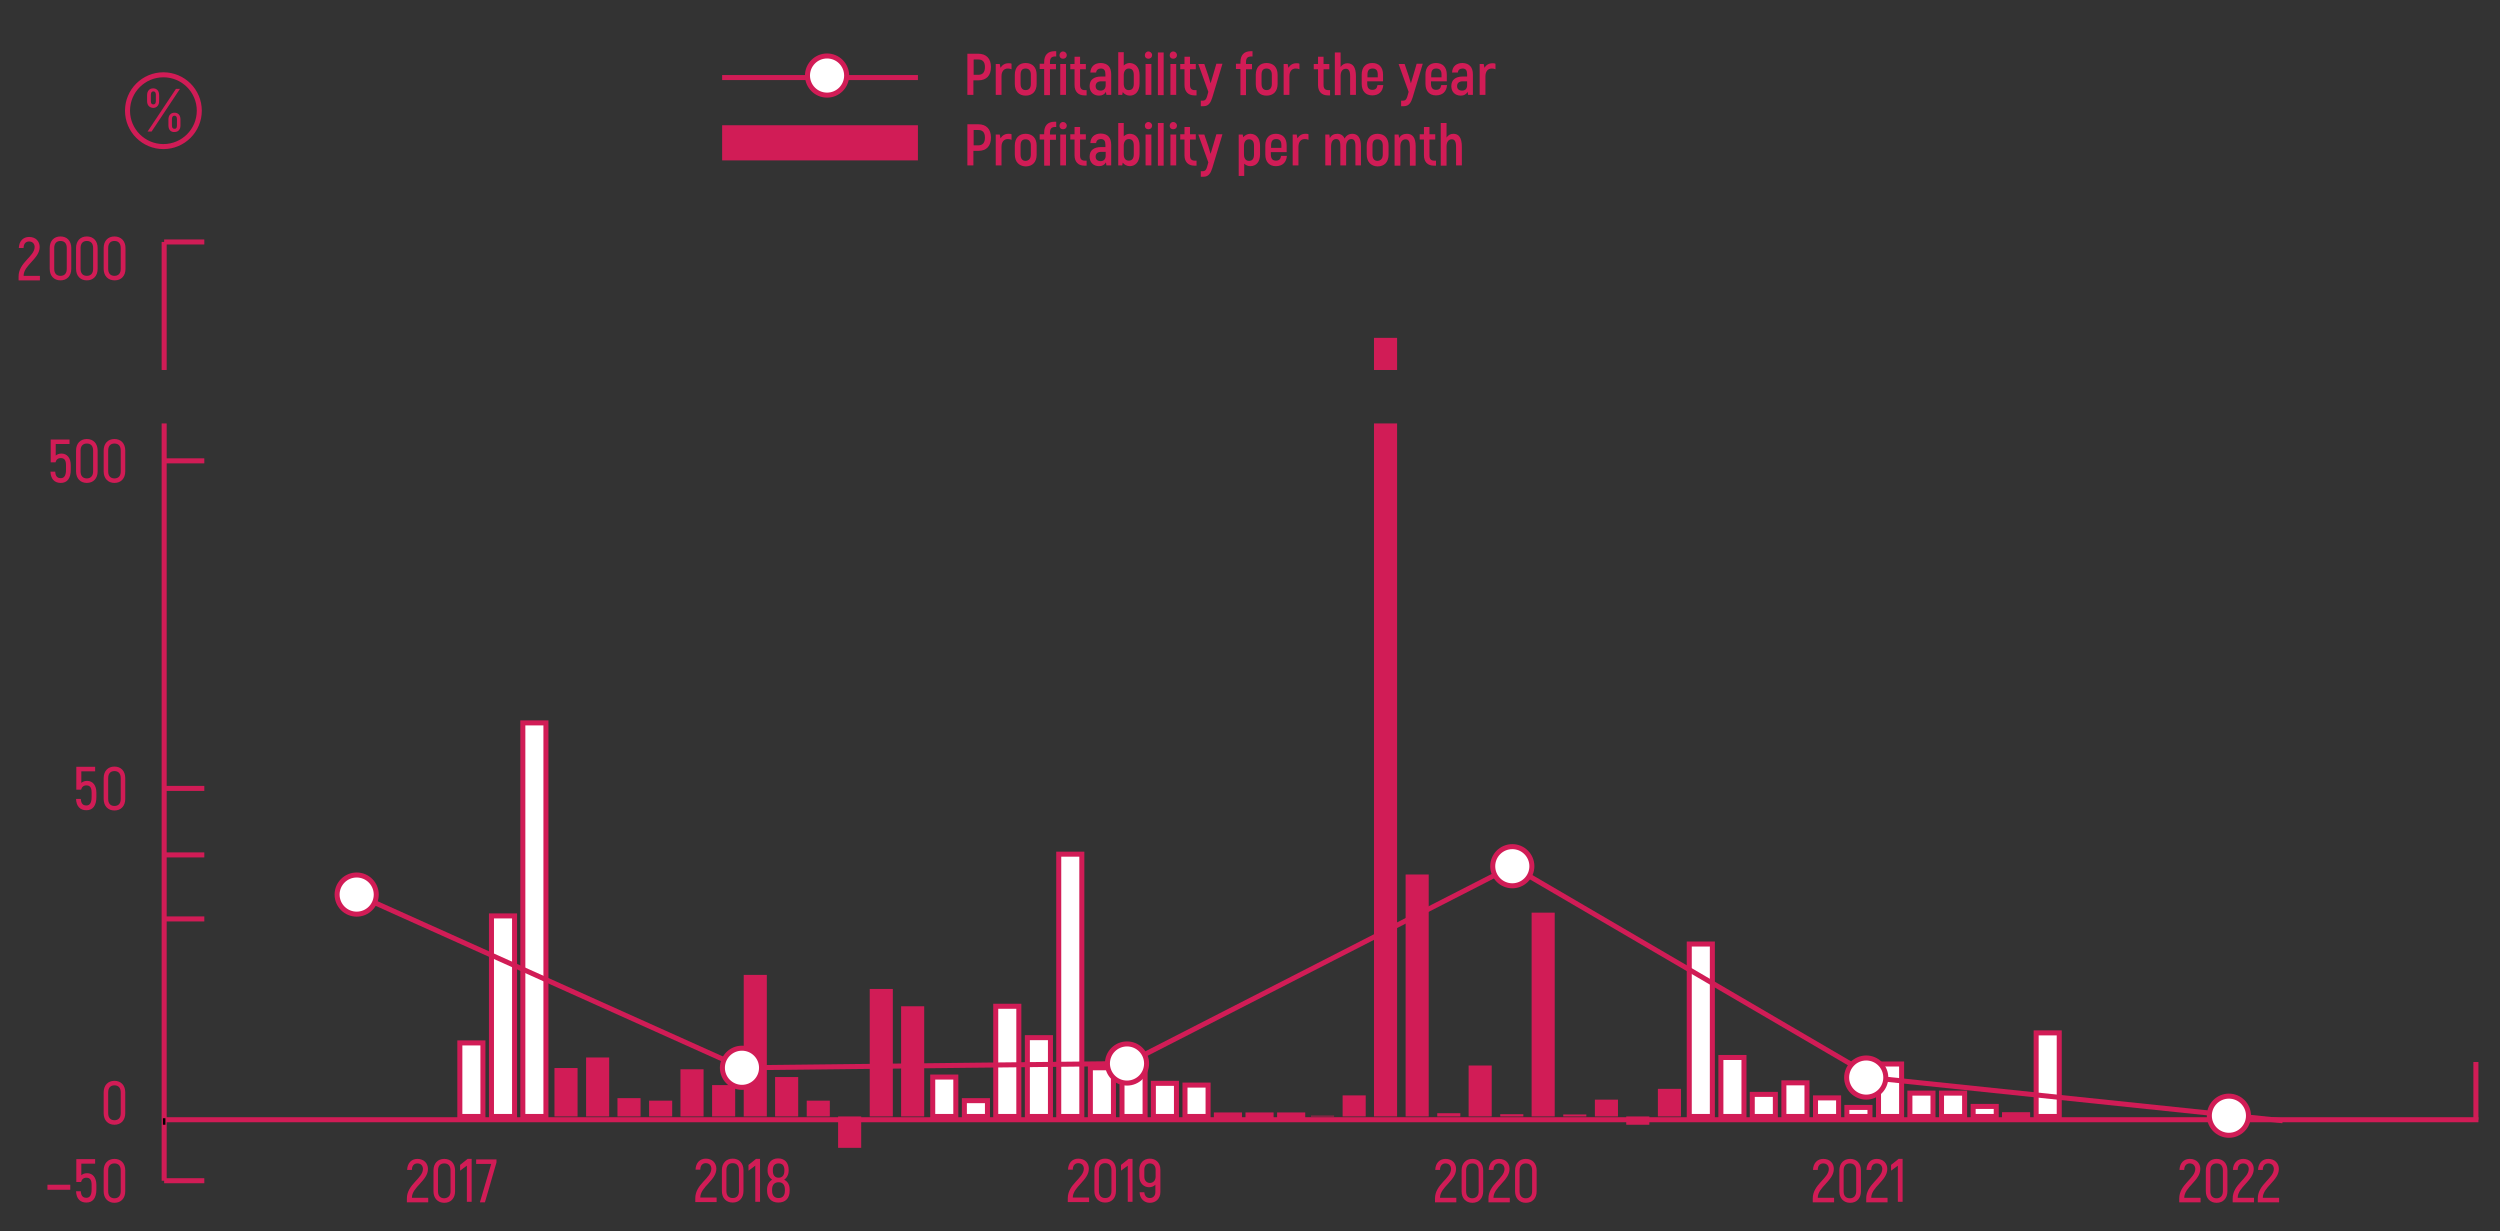 <?xml version="1.0" encoding="UTF-8"?> <!-- Generator: Adobe Illustrator 27.5.0, SVG Export Plug-In . SVG Version: 6.00 Build 0) --> <svg xmlns="http://www.w3.org/2000/svg" xmlns:xlink="http://www.w3.org/1999/xlink" id="Layer_1" x="0px" y="0px" viewBox="0 0 996 490.5" style="enable-background:new 0 0 996 490.5;" xml:space="preserve"><rect x="0" y="0" width="996" height="490.5" fill="#333333" stroke="none"/> <style type="text/css"> .st0{fill:#D11C56;} .st1{fill:none;stroke:#D11C56;stroke-width:2;stroke-miterlimit:10;} .st2{fill:#FFFFFF;stroke:#D11C56;stroke-width:2;stroke-miterlimit:10;} .st3{fill:none;stroke:#000000;stroke-miterlimit:10;} </style> <g id="Layer_3"> <path class="st0" d="M28.2,185.4v1.7c0,3.6-1.5,5.3-4,5.3s-4-1.6-4.1-4.5H22c0.1,1.8,0.8,2.6,2.2,2.6c1.3,0,2.1-0.9,2.1-3.4v-1.7 c0-2-0.6-2.9-2.1-2.9c-1.1,0-1.8,0.6-2.1,1.7h-1.9v-9.1h7.5v1.8h-5.5v4.6c0.6-0.5,1.3-0.8,2.3-0.8 C26.7,180.7,28.2,182.4,28.2,185.4z"></path> <path class="st0" d="M38.4,315.8v1.7c0,3.6-1.5,5.3-4,5.3s-4-1.6-4.1-4.5h1.9c0.1,1.8,0.8,2.6,2.2,2.6c1.3,0,2.1-0.9,2.1-3.4v-1.7 c0-2-0.6-2.9-2.1-2.9c-1.1,0-1.8,0.6-2.1,1.7h-1.9v-9.1h7.5v1.8h-5.5v4.6c0.6-0.5,1.3-0.8,2.3-0.8 C36.9,311.1,38.4,312.8,38.4,315.8z"></path> <path class="st0" d="M30.3,187.8v-8.3c0-2.8,1.7-4.6,4.3-4.6s4.3,1.8,4.3,4.6v8.3c0,2.8-1.7,4.6-4.3,4.6 C32,192.4,30.3,190.6,30.3,187.8z M37.1,187.8v-8.3c0-1.8-0.9-2.8-2.5-2.8s-2.5,1-2.5,2.8v8.3c0,1.8,0.9,2.8,2.5,2.8 C36.2,190.6,37.1,189.5,37.1,187.8z"></path> <path class="st0" d="M41.3,187.8v-8.3c0-2.8,1.7-4.6,4.3-4.6s4.3,1.8,4.3,4.6v8.3c0,2.8-1.7,4.6-4.3,4.6S41.3,190.6,41.3,187.8z M48.1,187.8v-8.3c0-1.8-0.9-2.8-2.5-2.8s-2.5,1-2.5,2.8v8.3c0,1.8,0.9,2.8,2.5,2.8C47.2,190.6,48.1,189.6,48.1,187.8z"></path> <path class="st0" d="M30.3,107.1v-8.3c0-2.8,1.7-4.6,4.3-4.6s4.3,1.8,4.3,4.6v8.3c0,2.8-1.7,4.6-4.3,4.6S30.3,109.9,30.3,107.1z M37.1,107.1v-8.3c0-1.8-0.9-2.8-2.5-2.8s-2.5,1-2.5,2.8v8.3c0,1.8,0.9,2.8,2.5,2.8C36.2,109.9,37.1,108.9,37.1,107.1z"></path> <path class="st0" d="M19.8,107.1v-8.3c0-2.8,1.7-4.6,4.3-4.6s4.3,1.8,4.3,4.6v8.3c0,2.8-1.7,4.6-4.3,4.6S19.8,109.9,19.8,107.1z M26.6,107.1v-8.3c0-1.8-0.9-2.8-2.5-2.8s-2.5,1-2.5,2.8v8.3c0,1.8,0.9,2.8,2.5,2.8S26.6,108.9,26.6,107.1z"></path> <path class="st0" d="M41.3,107.1v-8.3c0-2.8,1.7-4.6,4.3-4.6S50,96,50,98.8v8.3c0,2.8-1.7,4.6-4.3,4.6 C43,111.7,41.3,109.9,41.3,107.1z M48.1,107.1v-8.3c0-1.8-0.9-2.8-2.5-2.8s-2.5,1-2.5,2.8v8.3c0,1.8,0.9,2.8,2.5,2.8 C47.2,109.9,48.1,108.9,48.1,107.1z"></path> <path class="st0" d="M7.4,110.2c0-5.7,6.4-8,6.4-11.8c0-1.2-0.8-2.2-2.2-2.2c-1.3,0-2.2,0.9-2.2,2.6H7.5c0.1-2.7,1.7-4.4,4.1-4.4 c2.7,0,4.2,1.8,4.2,4c0,4.7-6.4,7.2-6.4,11.5h6.5v1.8H7.4C7.4,111.6,7.4,110.2,7.4,110.2z"></path> <path class="st0" d="M41.3,318.3V310c0-2.8,1.7-4.6,4.3-4.6s4.3,1.8,4.3,4.6v8.3c0,2.8-1.7,4.6-4.3,4.6S41.3,321.1,41.3,318.3z M48.1,318.3V310c0-1.8-0.9-2.8-2.5-2.8s-2.5,1-2.5,2.8v8.3c0,1.8,0.9,2.8,2.5,2.8S48.1,320.1,48.1,318.3z"></path> <path class="st0" d="M38.4,472.1v1.7c0,3.6-1.5,5.3-4,5.3s-4-1.6-4.1-4.5h1.9c0.1,1.8,0.8,2.6,2.2,2.6c1.3,0,2.1-0.9,2.1-3.4v-1.7 c0-2-0.6-2.9-2.1-2.9c-1.1,0-1.8,0.6-2.1,1.7h-1.9v-9.1h7.5v1.8h-5.5v4.6c0.6-0.5,1.3-0.8,2.3-0.8 C36.9,467.4,38.4,469.1,38.4,472.1z"></path> <path class="st0" d="M41.3,474.6v-8.3c0-2.8,1.7-4.6,4.3-4.6s4.3,1.8,4.3,4.6v8.3c0,2.8-1.7,4.6-4.3,4.6S41.3,477.4,41.3,474.6z M48.1,474.6v-8.3c0-1.8-0.9-2.8-2.5-2.8s-2.5,1-2.5,2.8v8.3c0,1.8,0.9,2.8,2.5,2.8S48.1,476.3,48.1,474.6z"></path> <g> <path class="st0" d="M41.3,443.5v-8.3c0-2.8,1.7-4.6,4.3-4.6s4.3,1.8,4.3,4.6v8.3c0,2.8-1.7,4.6-4.3,4.6S41.3,446.3,41.3,443.5z M48.1,443.5v-8.3c0-1.8-0.9-2.8-2.5-2.8s-2.5,1-2.5,2.8v8.3c0,1.8,0.9,2.8,2.5,2.8S48.1,445.3,48.1,443.5z"></path> </g> <g> <path class="st0" d="M162.1,477.5c0-5.7,6.4-8,6.4-11.8c0-1.2-0.8-2.2-2.2-2.2c-1.3,0-2.2,0.9-2.2,2.6h-1.9 c0.1-2.7,1.7-4.4,4.1-4.4c2.6,0,4.2,1.8,4.2,4c0,4.7-6.4,7.2-6.4,11.5h6.5v1.8h-8.5L162.1,477.5L162.1,477.5z"></path> <path class="st0" d="M172.7,474.6v-8.3c0-2.8,1.7-4.6,4.3-4.6s4.3,1.8,4.3,4.6v8.3c0,2.8-1.7,4.6-4.3,4.6S172.7,477.4,172.7,474.6 z M179.5,474.6v-8.3c0-1.8-0.9-2.8-2.5-2.8s-2.5,1-2.5,2.8v8.3c0,1.8,0.9,2.8,2.5,2.8C178.6,477.3,179.5,476.3,179.5,474.6z"></path> <path class="st0" d="M187.9,461.9v16.9H186v-14.4l-2.7,2v-2.3l3-2.4h1.6V461.9z"></path> <path class="st0" d="M197.8,461.9v1.2l-4.6,15.9h-2l4.5-15.3h-6v-1.8L197.8,461.9L197.8,461.9z"></path> </g> <g> <path class="st0" d="M277,477.4c0-5.7,6.4-8,6.4-11.8c0-1.2-0.8-2.2-2.2-2.2c-1.3,0-2.2,0.9-2.2,2.6h-1.9c0.1-2.7,1.7-4.4,4.1-4.4 c2.6,0,4.2,1.8,4.2,4c0,4.7-6.4,7.2-6.4,11.5h6.5v1.8H277V477.4L277,477.4z"></path> <path class="st0" d="M287.6,474.5v-8.3c0-2.8,1.7-4.6,4.3-4.6s4.3,1.8,4.3,4.6v8.3c0,2.8-1.7,4.6-4.3,4.6S287.6,477.3,287.6,474.5 z M294.4,474.5v-8.3c0-1.8-0.9-2.8-2.5-2.8s-2.5,1-2.5,2.8v8.3c0,1.8,0.9,2.8,2.5,2.8S294.4,476.3,294.4,474.5z"></path> <path class="st0" d="M302.8,461.9v16.9h-1.9v-14.4l-2.7,2v-2.3l3-2.4h1.6V461.9z"></path> <path class="st0" d="M314.6,473.9v0.5c0,3-1.7,4.7-4.5,4.7s-4.5-1.8-4.5-4.7v-0.5c0-1.8,0.8-3.2,2-3.9c-1.1-0.8-1.8-2.1-1.8-3.6 V466c0-2.7,1.6-4.5,4.2-4.5s4.2,1.7,4.2,4.5v0.4c0,1.5-0.7,2.9-1.8,3.6C313.9,470.7,314.6,472.2,314.6,473.9z M312.7,473.9 c0-1.9-0.9-2.9-2.5-2.9s-2.6,1-2.6,2.9v0.5c0,1.8,0.9,2.9,2.6,2.9c1.6,0,2.5-1,2.5-2.9V473.9z M307.9,466.4c0,1.8,0.8,2.8,2.3,2.8 s2.3-1,2.3-2.8v-0.3c0-1.7-0.8-2.6-2.3-2.6s-2.3,0.9-2.3,2.6V466.4z"></path> </g> <g> <path class="st0" d="M425.4,477.4c0-5.7,6.4-8,6.4-11.8c0-1.2-0.8-2.2-2.2-2.2c-1.3,0-2.2,0.9-2.2,2.6h-1.9 c0.1-2.7,1.7-4.4,4.1-4.4c2.7,0,4.2,1.8,4.2,4c0,4.7-6.4,7.2-6.4,11.5h6.5v1.8h-8.5V477.4L425.4,477.4z"></path> <path class="st0" d="M436,474.5v-8.3c0-2.8,1.7-4.6,4.3-4.6c2.6,0,4.3,1.8,4.3,4.6v8.3c0,2.8-1.7,4.6-4.3,4.6S436,477.3,436,474.5 z M442.8,474.5v-8.3c0-1.8-0.9-2.8-2.5-2.8s-2.5,1-2.5,2.8v8.3c0,1.8,0.9,2.8,2.5,2.8S442.8,476.3,442.8,474.5z"></path> <path class="st0" d="M451.2,461.9v16.9h-1.9v-14.4l-2.7,2v-2.3l3-2.4h1.6V461.9z"></path> <path class="st0" d="M462.3,466v8.9c0,2.6-1.8,4.3-4.2,4.3c-2.3,0-4-1.7-4.1-4.2h1.9c0.1,1.5,1,2.3,2.2,2.3c1.3,0,2.2-0.9,2.2-2.4 V472c-0.6,0.6-1.5,1-2.5,1c-2.1,0-3.9-1.7-3.9-4.2V466c0-2.7,1.8-4.4,4.2-4.4C460.5,461.6,462.3,463.3,462.3,466z M460.4,468.7 V466c0-1.6-1-2.5-2.3-2.5s-2.2,0.9-2.2,2.5v2.8c0,1.6,1,2.5,2.3,2.5C459.5,471.2,460.4,470.3,460.4,468.7z"></path> </g> <g> <path class="st0" d="M571.7,477.5c0-5.7,6.4-8,6.4-11.8c0-1.2-0.8-2.2-2.2-2.2c-1.3,0-2.2,0.9-2.2,2.6h-1.9 c0.1-2.7,1.7-4.4,4.1-4.4c2.7,0,4.2,1.8,4.2,4c0,4.7-6.4,7.2-6.4,11.5h6.5v1.8h-8.5L571.7,477.5L571.7,477.5z"></path> <path class="st0" d="M582.3,474.6v-8.3c0-2.8,1.7-4.6,4.3-4.6s4.3,1.8,4.3,4.6v8.3c0,2.8-1.7,4.6-4.3,4.6S582.3,477.4,582.3,474.6 z M589.1,474.6v-8.3c0-1.8-0.9-2.8-2.5-2.8s-2.5,1-2.5,2.8v8.3c0,1.8,0.9,2.8,2.5,2.8C588.2,477.3,589.1,476.3,589.1,474.6z"></path> <path class="st0" d="M593,477.5c0-5.7,6.4-8,6.4-11.8c0-1.2-0.8-2.2-2.2-2.2c-1.3,0-2.2,0.9-2.2,2.6h-1.9c0.1-2.7,1.7-4.4,4.1-4.4 c2.7,0,4.2,1.8,4.2,4c0,4.7-6.4,7.2-6.4,11.5h6.5v1.8H593V477.5L593,477.5z"></path> <path class="st0" d="M603.6,474.6v-8.3c0-2.8,1.7-4.6,4.3-4.6s4.3,1.8,4.3,4.6v8.3c0,2.8-1.7,4.6-4.3,4.6S603.6,477.4,603.6,474.6 z M610.4,474.6v-8.3c0-1.8-0.9-2.8-2.5-2.8s-2.5,1-2.5,2.8v8.3c0,1.8,0.9,2.8,2.5,2.8S610.4,476.3,610.4,474.6z"></path> </g> <g> <path class="st0" d="M722.2,477.5c0-5.7,6.4-8,6.4-11.8c0-1.2-0.8-2.2-2.2-2.2c-1.3,0-2.2,0.9-2.2,2.6h-1.9 c0.1-2.7,1.7-4.4,4.1-4.4c2.7,0,4.2,1.8,4.2,4c0,4.7-6.4,7.2-6.4,11.5h6.5v1.8h-8.5L722.2,477.5L722.2,477.5z"></path> <path class="st0" d="M732.8,474.6v-8.3c0-2.8,1.7-4.6,4.3-4.6s4.3,1.8,4.3,4.6v8.3c0,2.8-1.7,4.6-4.3,4.6S732.8,477.4,732.8,474.6 z M739.5,474.6v-8.3c0-1.8-0.9-2.8-2.5-2.8s-2.5,1-2.5,2.8v8.3c0,1.8,0.9,2.8,2.5,2.8S739.5,476.3,739.5,474.6z"></path> <path class="st0" d="M743.5,477.5c0-5.7,6.4-8,6.4-11.8c0-1.2-0.8-2.2-2.2-2.2c-1.3,0-2.2,0.9-2.2,2.6h-1.9 c0.1-2.7,1.7-4.4,4.1-4.4c2.6,0,4.2,1.8,4.2,4c0,4.7-6.4,7.2-6.4,11.5h6.5v1.8h-8.5L743.5,477.5L743.5,477.5z"></path> <path class="st0" d="M758,461.9v16.9h-1.9v-14.4l-2.7,2v-2.3l3-2.4h1.6V461.9z"></path> </g> <g> <path class="st0" d="M868.2,477.5c0-5.7,6.4-8,6.4-11.8c0-1.2-0.8-2.2-2.2-2.2c-1.3,0-2.2,0.9-2.2,2.6h-1.9 c0.1-2.7,1.7-4.4,4.1-4.4c2.7,0,4.2,1.8,4.2,4c0,4.7-6.4,7.2-6.4,11.5h6.5v1.8h-8.5L868.2,477.5L868.2,477.5z"></path> <path class="st0" d="M878.8,474.6v-8.3c0-2.8,1.7-4.6,4.3-4.6s4.3,1.8,4.3,4.6v8.3c0,2.8-1.7,4.6-4.3,4.6S878.8,477.4,878.8,474.6 z M885.6,474.6v-8.3c0-1.8-0.9-2.8-2.5-2.8s-2.5,1-2.5,2.8v8.3c0,1.8,0.9,2.8,2.5,2.8S885.6,476.3,885.6,474.6z"></path> <path class="st0" d="M889.5,477.5c0-5.7,6.4-8,6.4-11.8c0-1.2-0.8-2.2-2.2-2.2c-1.3,0-2.2,0.9-2.2,2.6h-1.9 c0.1-2.7,1.7-4.4,4.1-4.4c2.6,0,4.2,1.8,4.2,4c0,4.7-6.4,7.2-6.4,11.5h6.5v1.8h-8.5L889.5,477.5L889.5,477.5z"></path> <path class="st0" d="M899.5,477.5c0-5.7,6.4-8,6.4-11.8c0-1.2-0.8-2.2-2.2-2.2c-1.3,0-2.2,0.9-2.2,2.6h-1.9 c0.1-2.7,1.7-4.4,4.1-4.4c2.6,0,4.2,1.8,4.2,4c0,4.7-6.4,7.2-6.4,11.5h6.5v1.8h-8.5L899.5,477.5L899.5,477.5z"></path> </g> <polyline class="st1" points="65.4,168.7 65.4,470.4 65.4,470.4 "></polyline> <line class="st1" x1="81.4" y1="96.4" x2="65.4" y2="96.4"></line> <line class="st1" x1="81.4" y1="183.6" x2="65.4" y2="183.6"></line> <line class="st1" x1="81.4" y1="314.1" x2="65.4" y2="314.1"></line> <line class="st1" x1="81.4" y1="366.1" x2="65.4" y2="366.1"></line> <line class="st1" x1="81.4" y1="470.4" x2="65.4" y2="470.4"></line> <line class="st1" x1="28" y1="473" x2="18.9" y2="473"></line> <line class="st1" x1="81.4" y1="340.6" x2="65.4" y2="340.6"></line> <line class="st1" x1="987.4" y1="446.1" x2="65.4" y2="446.1"></line> <line class="st1" x1="986.4" y1="423.1" x2="986.4" y2="446.1"></line> <line class="st1" x1="287.7" y1="30.9" x2="365.7" y2="30.9"></line> <rect x="287.7" y="49.9" class="st0" width="78" height="14"></rect> <circle class="st2" cx="329.5" cy="30.1" r="7.8"></circle> <g> <g> <g> <path class="st0" d="M58.6,40.3v-2.4c0-1.7,1-2.7,2.4-2.7s2.4,0.9,2.4,2.7v2.4c0,1.7-1,2.7-2.4,2.7C59.6,42.9,58.6,42,58.6,40.3 z M70.1,35.4h1.6l-11.3,17h-1.6L70.1,35.4z M62.1,40.3v-2.5c0-1-0.4-1.4-1-1.4s-1,0.4-1,1.4v2.5c0,1,0.4,1.3,1,1.3 C61.6,41.6,62.1,41.3,62.1,40.3z M67.1,50v-2.4c0-1.7,1-2.7,2.4-2.7s2.4,0.9,2.4,2.7V50c0,1.7-1,2.6-2.4,2.6 C68.1,52.7,67.1,51.7,67.1,50z M70.5,50v-2.5c0-1-0.4-1.4-1-1.4s-1,0.4-1,1.4V50c0,1,0.4,1.3,1,1.3C70.1,51.4,70.5,51,70.5,50z"></path> </g> </g> <circle class="st1" cx="65.1" cy="44.1" r="14.3"></circle> </g> <line class="st1" x1="65.4" y1="147.4" x2="65.4" y2="96.4"></line> </g> <g id="Layer_2_00000121983541210114059340000014449751572219031485_"> <rect x="208.3" y="288" class="st2" width="9.2" height="156.8"></rect> <rect x="359" y="400.9" class="st0" width="9.2" height="43.9"></rect> <rect x="509.8" y="444.2" class="st2" width="9.2" height="0.6"></rect> <rect x="660.5" y="433.8" class="st0" width="9.2" height="11"></rect> <rect x="811.2" y="411.5" class="st2" width="9.2" height="33.3"></rect> <rect x="195.8" y="364.9" class="st2" width="9.2" height="79.9"></rect> <rect x="346.5" y="394" class="st0" width="9.2" height="50.8"></rect> <rect x="497.2" y="444.2" class="st2" width="9.2" height="0.6"></rect> <rect x="647.9" y="444.8" class="st0" width="9.2" height="3.3"></rect> <rect x="798.6" y="444.1" class="st2" width="9.2" height="0.7"></rect> <rect x="183.2" y="415.5" class="st2" width="9.2" height="29.3"></rect> <rect x="333.9" y="444.8" class="st0" width="9.2" height="12.5"></rect> <rect x="484.6" y="444.2" class="st2" width="9.2" height="0.6"></rect> <rect x="635.4" y="438.1" class="st0" width="9.2" height="6.7"></rect> <rect x="786.1" y="440.8" class="st2" width="9.2" height="4"></rect> <rect x="321.4" y="438.5" class="st0" width="9.2" height="6.3"></rect> <rect x="472.1" y="432.3" class="st2" width="9.2" height="12.5"></rect> <rect x="622.8" y="444" class="st0" width="9.2" height="0.8"></rect> <rect x="773.5" y="435.5" class="st2" width="9.2" height="9.3"></rect> <rect x="308.8" y="429.1" class="st0" width="9.2" height="15.7"></rect> <rect x="459.5" y="431.6" class="st2" width="9.2" height="13.2"></rect> <rect x="610.2" y="363.6" class="st0" width="9.2" height="81.2"></rect> <rect x="760.9" y="435.5" class="st2" width="9.2" height="9.3"></rect> <polygon class="st0" points="911.7,444.8 920.9,444.8 920.9,444.8 "></polygon> <rect x="296.3" y="388.4" class="st0" width="9.2" height="56.4"></rect> <rect x="447" y="424.7" class="st2" width="9.2" height="20.1"></rect> <rect x="597.7" y="443.9" class="st0" width="9.2" height="0.9"></rect> <rect x="748.4" y="423.9" class="st2" width="9.2" height="20.9"></rect> <polygon class="st0" points="899.1,444.8 908.3,444.8 908.3,444.8 "></polygon> <rect x="283.7" y="432.3" class="st0" width="9.2" height="12.5"></rect> <rect x="434.4" y="425.4" class="st2" width="9.2" height="19.4"></rect> <rect x="585.1" y="424.5" class="st0" width="9.2" height="20.3"></rect> <rect x="735.8" y="441.2" class="st2" width="9.2" height="3.6"></rect> <polygon class="st0" points="886.5,444.8 895.7,444.8 895.7,444.8 "></polygon> <rect x="271.1" y="426" class="st0" width="9.2" height="18.8"></rect> <rect x="421.8" y="340.3" class="st2" width="9.2" height="104.5"></rect> <rect x="572.6" y="443.5" class="st0" width="9.2" height="1.3"></rect> <rect x="723.3" y="437.4" class="st2" width="9.2" height="7.4"></rect> <polygon class="st0" points="874,444.8 883.2,444.8 883.2,444.8 "></polygon> <rect x="258.6" y="438.5" class="st0" width="9.2" height="6.3"></rect> <rect x="409.3" y="413.4" class="st2" width="9.2" height="31.4"></rect> <rect x="560" y="348.4" class="st0" width="9.2" height="96.4"></rect> <rect x="710.7" y="431.4" class="st2" width="9.2" height="13.4"></rect> <polygon class="st0" points="861.4,444.8 870.6,444.8 870.6,444.8 "></polygon> <rect x="246" y="437.5" class="st0" width="9.2" height="7.3"></rect> <rect x="396.7" y="400.9" class="st2" width="9.2" height="43.9"></rect> <rect x="547.4" y="168.7" class="st0" width="9.2" height="276.1"></rect> <rect x="547.4" y="134.6" class="st0" width="9.2" height="12.8"></rect> <rect x="698.1" y="436" class="st2" width="9.2" height="8.8"></rect> <polygon class="st0" points="848.9,444.8 858.1,444.8 858.1,444.8 "></polygon> <rect x="233.5" y="421.3" class="st0" width="9.2" height="23.5"></rect> <rect x="384.2" y="438.5" class="st2" width="9.2" height="6.3"></rect> <rect x="534.9" y="436.4" class="st0" width="9.2" height="8.4"></rect> <rect x="685.6" y="421.3" class="st2" width="9.2" height="23.5"></rect> <polygon class="st0" points="836.3,444.8 845.5,444.8 845.5,444.8 "></polygon> <rect x="220.9" y="425.5" class="st0" width="9.2" height="19.3"></rect> <rect x="371.6" y="429.1" class="st2" width="9.2" height="15.7"></rect> <rect x="522.3" y="444.5" class="st0" width="9.2" height="0.3"></rect> <rect x="673" y="376.1" class="st2" width="9.2" height="68.7"></rect> <polygon class="st0" points="823.7,444.8 832.9,444.8 832.9,444.8 "></polygon> <g> <g> <g> <line class="st3" x1="65.4" y1="448.1" x2="65.4" y2="445.5"></line> </g> </g> </g> </g> <g id="Layer_4"> <g> <g> <g> <line class="st1" x1="295.6" y1="425.4" x2="142.1" y2="356.4"></line> <line class="st1" x1="449" y1="423.7" x2="295.6" y2="425.4"></line> <line class="st1" x1="602.5" y1="345.1" x2="449" y2="423.7"></line> <line class="st1" x1="745" y1="428.4" x2="602.5" y2="345.1"></line> <line class="st1" x1="909.4" y1="446.5" x2="745" y2="429.3"></line> </g> </g> </g> <circle class="st2" cx="142.1" cy="356.4" r="7.8"></circle> <circle class="st2" cx="295.6" cy="425.4" r="7.8"></circle> <circle class="st2" cx="449" cy="423.7" r="7.8"></circle> <circle class="st2" cx="602.5" cy="345.1" r="7.8"></circle> <circle class="st2" cx="743.5" cy="429.3" r="7.8"></circle> <circle class="st2" cx="888" cy="444.5" r="7.8"></circle> </g> <g> <path class="st0" d="M394.8,26.7c0,3.4-1.8,5.3-5,5.3h-2v5.8h-2.4V21.4h4.3C393,21.4,394.8,23.4,394.8,26.7z M392.4,26.7 c0-2-0.9-3-2.6-3h-1.9v6.1h1.9C391.5,29.8,392.4,28.8,392.4,26.7z"></path> <path class="st0" d="M403,25.4v2.2c-0.4-0.2-0.9-0.3-1.5-0.3c-1.5,0-2.5,1.1-2.5,3.1v7.4h-2.3V25.5h1.6l0.3,1.5 c0.7-1.1,1.7-1.8,3.2-1.8C402.3,25.2,402.7,25.2,403,25.4z"></path> <path class="st0" d="M404.3,33.4v-3.6c0-3,1.7-4.7,4.3-4.7c2.7,0,4.4,1.7,4.4,4.7v3.6c0,3-1.7,4.7-4.4,4.7 C406,38.1,404.3,36.4,404.3,33.4z M410.7,33.4v-3.6c0-1.7-0.8-2.5-2.1-2.5c-1.3,0-2,0.7-2,2.5v3.6c0,1.7,0.8,2.5,2,2.5 C409.9,35.9,410.7,35.1,410.7,33.4z"></path> <path class="st0" d="M418.3,24.8v0.7h2.4v2.1h-2.4v10.3H416V27.5h-1.8v-2.1h1.8v-0.7c0-2.6,1.3-4.3,4.1-4.3h0.7v2.1h-0.7 C418.9,22.6,418.3,23.2,418.3,24.8z"></path> <path class="st0" d="M422.1,22c0-0.8,0.6-1.5,1.4-1.5s1.5,0.6,1.5,1.5c0,0.8-0.6,1.4-1.5,1.4S422.1,22.8,422.1,22z M422.4,25.5h2.3 v12.3h-2.3V25.5z"></path> <path class="st0" d="M432.9,35.8V38H432c-2.5,0-3.9-1.6-3.9-4.1v-6.3h-1.7v-2.1h1.7v-2.9h2.2v2.9h2.3v2.1h-2.3v6.3 c0,1.3,0.6,2,1.8,2H432.9z"></path> <path class="st0" d="M442.7,29.6v8.2h-1.9l-0.2-1.2c-0.5,0.9-1.4,1.5-2.7,1.5c-2.3,0-3.8-1.5-3.8-3.8c0-2.5,1.7-3.8,4.5-3.8h1.8 v-0.9c0-1.5-0.5-2.3-1.8-2.3c-1,0-1.8,0.5-1.9,1.6h-2.3c0.1-2.4,1.7-3.8,4.2-3.8C441.4,25.2,442.7,26.8,442.7,29.6z M440.5,32.4 h-1.8c-1.4,0-2.2,0.7-2.2,1.9c0,1.1,0.7,1.8,2,1.8c1.2,0,2-0.8,2-2.1V32.4z"></path> <path class="st0" d="M454,29.9v3.4c0,3-1.6,4.8-3.9,4.8c-1.1,0-2.2-0.6-2.8-1.4l-0.2,1.1h-1.6v-17h2.2v5.3c0.6-0.6,1.5-1,2.4-1 C452.4,25.2,454,26.9,454,29.9z M451.7,29.9c0-1.8-0.7-2.6-2-2.6c-1.2,0-2,1-2,2.6v3.4c0,1.8,0.8,2.6,2,2.6c1.3,0,2-0.8,2-2.6V29.9 z"></path> <path class="st0" d="M456.1,22c0-0.8,0.6-1.5,1.4-1.5s1.5,0.6,1.5,1.5c0,0.8-0.6,1.4-1.5,1.4S456.1,22.8,456.1,22z M456.4,25.5h2.3 v12.3h-2.3V25.5z"></path> <path class="st0" d="M461.3,20.9h2.3v17h-2.3V20.9z"></path> <path class="st0" d="M466,22c0-0.8,0.6-1.5,1.4-1.5s1.5,0.6,1.5,1.5c0,0.8-0.6,1.4-1.5,1.4S466,22.8,466,22z M466.3,25.5h2.3v12.3 h-2.3V25.5z"></path> <path class="st0" d="M476.7,35.8V38h-0.9c-2.5,0-3.9-1.6-3.9-4.1v-6.3h-1.7v-2.1h1.7v-2.9h2.2v2.9h2.3v2.1h-2.3v6.3 c0,1.3,0.6,2,1.8,2H476.7z"></path> <path class="st0" d="M487,25.5l-4,13.3c-0.6,2-1.5,3.5-3.4,3.5h-1.2v-2.2h0.8c1,0,1.4-0.7,1.7-1.7l0.5-1.8l-4-11.1h2.4l1.6,4.7 l0.9,3l0.9-3l1.4-4.8H487z"></path> <path class="st0" d="M496.4,24.8v0.7h2.4v2.1h-2.4v10.3h-2.2V27.5h-1.8v-2.1h1.8v-0.7c0-2.6,1.3-4.3,4.1-4.3h0.7v2.1h-0.7 C497,22.6,496.4,23.2,496.4,24.8z"></path> <path class="st0" d="M500.3,33.4v-3.6c0-3,1.7-4.7,4.3-4.7c2.7,0,4.4,1.7,4.4,4.7v3.6c0,3-1.7,4.7-4.4,4.7 C501.9,38.1,500.3,36.4,500.3,33.4z M506.7,33.4v-3.6c0-1.7-0.8-2.5-2.1-2.5c-1.3,0-2,0.7-2,2.5v3.6c0,1.7,0.8,2.5,2,2.5 C505.9,35.9,506.7,35.1,506.7,33.4z"></path> <path class="st0" d="M517.7,25.4v2.2c-0.4-0.2-0.9-0.3-1.5-0.3c-1.5,0-2.5,1.1-2.5,3.1v7.4h-2.3V25.5h1.6l0.3,1.5 c0.7-1.1,1.7-1.8,3.2-1.8C517,25.2,517.4,25.2,517.7,25.4z"></path> <path class="st0" d="M529.9,35.8V38H529c-2.5,0-3.9-1.6-3.9-4.1v-6.3h-1.7v-2.1h1.7v-2.9h2.2v2.9h2.3v2.1h-2.3v6.3 c0,1.3,0.6,2,1.8,2H529.9z"></path> <path class="st0" d="M540.2,30.3v7.5h-2.3v-7.4c0-2.2-0.6-3-1.7-3c-1.3,0-2.1,1-2.1,2.9v7.6h-2.3V20.9h2.3v5.8 c0.6-0.9,1.5-1.5,2.7-1.5C539,25.2,540.2,26.8,540.2,30.3z"></path> <path class="st0" d="M551.1,33.9c-0.2,2.6-1.8,4.1-4.4,4.1c-2.6,0-4.2-1.7-4.2-4.6v-3.7c0-2.9,1.6-4.6,4.2-4.6 c2.7,0,4.3,1.7,4.3,4.6v2.7h-6.3v0.9c0,1.7,0.7,2.5,2,2.5c1.3,0,1.9-0.6,2.1-1.9H551.1z M544.8,29.7v1.1h4.1v-1.1 c0-1.7-0.7-2.4-2.1-2.4C545.5,27.3,544.8,28,544.8,29.7z"></path> <path class="st0" d="M566.8,25.5l-4,13.3c-0.6,2-1.5,3.5-3.4,3.5h-1.2v-2.2h0.8c1,0,1.4-0.7,1.7-1.7l0.5-1.8l-4-11.1h2.4l1.6,4.7 l0.9,3l0.9-3l1.4-4.8H566.8z"></path> <path class="st0" d="M576.5,33.9c-0.2,2.6-1.8,4.1-4.4,4.1c-2.6,0-4.2-1.7-4.2-4.6v-3.7c0-2.9,1.6-4.6,4.2-4.6 c2.7,0,4.3,1.7,4.3,4.6v2.7h-6.3v0.9c0,1.7,0.7,2.5,2,2.5c1.3,0,1.9-0.6,2.1-1.9H576.5z M570.2,29.7v1.1h4.1v-1.1 c0-1.7-0.7-2.4-2.1-2.4C570.9,27.3,570.2,28,570.2,29.7z"></path> <path class="st0" d="M586.8,29.6v8.2h-1.9l-0.2-1.2c-0.5,0.9-1.4,1.5-2.7,1.5c-2.3,0-3.8-1.5-3.8-3.8c0-2.5,1.7-3.8,4.5-3.8h1.8 v-0.9c0-1.5-0.5-2.3-1.8-2.3c-1,0-1.8,0.5-1.9,1.6h-2.3c0.1-2.4,1.7-3.8,4.2-3.8C585.4,25.2,586.8,26.8,586.8,29.6z M584.5,32.4 h-1.8c-1.4,0-2.2,0.7-2.2,1.9c0,1.1,0.7,1.8,2,1.8s2-0.8,2-2.1V32.4z"></path> <path class="st0" d="M595.8,25.4v2.2c-0.4-0.2-0.9-0.3-1.5-0.3c-1.5,0-2.5,1.1-2.5,3.1v7.4h-2.3V25.5h1.6l0.3,1.5 c0.7-1.1,1.7-1.8,3.2-1.8C595,25.2,595.4,25.2,595.8,25.4z"></path> <path class="st0" d="M394.8,54.8c0,3.4-1.8,5.3-5,5.3h-2v5.8h-2.4V49.5h4.3C393,49.5,394.8,51.5,394.8,54.8z M392.4,54.8 c0-2-0.9-3-2.6-3h-1.9v6.1h1.9C391.5,57.9,392.4,56.9,392.4,54.8z"></path> <path class="st0" d="M403,53.5v2.2c-0.4-0.2-0.9-0.3-1.5-0.3c-1.5,0-2.5,1.1-2.5,3.1v7.4h-2.3V53.6h1.6l0.3,1.5 c0.7-1.1,1.7-1.8,3.2-1.8C402.3,53.3,402.7,53.3,403,53.5z"></path> <path class="st0" d="M404.3,61.5V58c0-3,1.7-4.7,4.3-4.7c2.7,0,4.4,1.7,4.4,4.7v3.6c0,3-1.7,4.7-4.4,4.7 C406,66.2,404.3,64.5,404.3,61.5z M410.7,61.5V58c0-1.7-0.8-2.5-2.1-2.5c-1.3,0-2,0.7-2,2.5v3.6c0,1.7,0.8,2.5,2,2.5 C409.9,64,410.7,63.2,410.7,61.5z"></path> <path class="st0" d="M418.3,52.9v0.7h2.4v2.1h-2.4v10.3H416V55.6h-1.8v-2.1h1.8v-0.7c0-2.6,1.3-4.3,4.1-4.3h0.7v2.1h-0.7 C418.9,50.7,418.3,51.3,418.3,52.9z"></path> <path class="st0" d="M422.1,50.1c0-0.8,0.6-1.5,1.4-1.5s1.5,0.6,1.5,1.5c0,0.8-0.6,1.4-1.5,1.4S422.1,50.9,422.1,50.1z M422.4,53.6 h2.3v12.3h-2.3V53.6z"></path> <path class="st0" d="M432.9,63.9v2.1H432c-2.5,0-3.9-1.6-3.9-4.1v-6.3h-1.7v-2.1h1.7v-2.9h2.2v2.9h2.3v2.1h-2.3V62 c0,1.3,0.6,2,1.8,2H432.9z"></path> <path class="st0" d="M442.7,57.7v8.2h-1.9l-0.2-1.2c-0.5,0.9-1.4,1.5-2.7,1.5c-2.3,0-3.8-1.5-3.8-3.8c0-2.5,1.7-3.8,4.5-3.8h1.8 v-0.9c0-1.5-0.5-2.3-1.8-2.3c-1,0-1.8,0.5-1.9,1.6h-2.3c0.1-2.4,1.7-3.8,4.2-3.8C441.4,53.3,442.7,54.9,442.7,57.7z M440.5,60.5 h-1.8c-1.4,0-2.2,0.7-2.2,1.9c0,1.1,0.7,1.8,2,1.8c1.2,0,2-0.8,2-2.1V60.5z"></path> <path class="st0" d="M454,58v3.4c0,3-1.6,4.8-3.9,4.8c-1.1,0-2.2-0.6-2.8-1.4l-0.2,1.1h-1.6V49h2.2v5.3c0.6-0.6,1.5-1,2.4-1 C452.4,53.3,454,55,454,58z M451.7,58c0-1.8-0.7-2.6-2-2.6c-1.2,0-2,1-2,2.6v3.4c0,1.8,0.8,2.6,2,2.6c1.3,0,2-0.8,2-2.6V58z"></path> <path class="st0" d="M456.1,50.1c0-0.8,0.6-1.5,1.4-1.5s1.5,0.6,1.5,1.5c0,0.8-0.6,1.4-1.5,1.4S456.1,50.9,456.1,50.1z M456.4,53.6 h2.3v12.3h-2.3V53.6z"></path> <path class="st0" d="M461.3,49h2.3v17h-2.3V49z"></path> <path class="st0" d="M466,50.1c0-0.8,0.6-1.5,1.4-1.5s1.5,0.6,1.5,1.5c0,0.8-0.6,1.4-1.5,1.4S466,50.9,466,50.1z M466.3,53.6h2.3 v12.3h-2.3V53.6z"></path> <path class="st0" d="M476.7,63.9v2.1h-0.9c-2.5,0-3.9-1.6-3.9-4.1v-6.3h-1.7v-2.1h1.7v-2.9h2.2v2.9h2.3v2.1h-2.3V62 c0,1.3,0.6,2,1.8,2H476.7z"></path> <path class="st0" d="M487,53.6l-4,13.3c-0.6,2-1.5,3.5-3.4,3.5h-1.2v-2.2h0.8c1,0,1.4-0.7,1.7-1.7l0.5-1.8l-4-11.1h2.4l1.6,4.7 l0.9,3l0.9-3l1.4-4.8H487z"></path> <path class="st0" d="M502,58.1v3.4c0,3-1.5,4.7-3.9,4.7c-0.9,0-1.8-0.4-2.4-1v4.9h-2.2V53.6h1.6l0.2,1.1c0.6-0.8,1.7-1.4,2.8-1.4 C500.4,53.3,502,55,502,58.1z M499.6,58.1c0-1.8-0.7-2.6-2-2.6c-1.2,0-2,0.9-2,2.6v3.4c0,1.6,0.7,2.6,2,2.6c1.3,0,2-0.8,2-2.6V58.1 z"></path> <path class="st0" d="M512.7,62.1c-0.2,2.6-1.8,4.1-4.4,4.1c-2.6,0-4.2-1.7-4.2-4.6v-3.7c0-2.9,1.6-4.6,4.2-4.6 c2.7,0,4.3,1.7,4.3,4.6v2.7h-6.3v0.9c0,1.7,0.7,2.5,2,2.5c1.3,0,1.9-0.6,2.1-1.9H512.7z M506.4,57.8v1.1h4.1v-1.1 c0-1.7-0.7-2.4-2.1-2.4C507.1,55.4,506.4,56.2,506.4,57.8z"></path> <path class="st0" d="M521.3,53.5v2.2c-0.4-0.2-0.9-0.3-1.5-0.3c-1.5,0-2.5,1.1-2.5,3.1v7.4H515V53.6h1.6l0.3,1.5 c0.7-1.1,1.7-1.8,3.2-1.8C520.6,53.3,521,53.3,521.3,53.5z"></path> <path class="st0" d="M542.2,58.2v7.7h-2.2v-7.7c0-2.1-0.6-2.8-1.6-2.8c-1.2,0-2.1,1-2.1,2.9v7.6H534v-7.7c0-2.1-0.6-2.8-1.7-2.8 c-1.2,0-2,1-2,2.9v7.6H528V53.6h1.6l0.2,1.4c0.6-1.1,1.6-1.7,3-1.7c1.3,0,2.3,0.6,2.9,1.9c0.6-1.2,1.7-1.9,3.1-1.9 C540.9,53.3,542.2,54.9,542.2,58.2z"></path> <path class="st0" d="M544.5,61.5V58c0-3,1.7-4.7,4.3-4.7c2.7,0,4.4,1.7,4.4,4.7v3.6c0,3-1.7,4.7-4.4,4.7 C546.2,66.2,544.5,64.5,544.5,61.5z M550.9,61.5V58c0-1.7-0.8-2.5-2.1-2.5c-1.3,0-2,0.7-2,2.5v3.6c0,1.7,0.8,2.5,2,2.5 C550.1,64,550.9,63.2,550.9,61.5z"></path> <path class="st0" d="M564,58.2v7.8h-2.3v-7.6c0-2-0.5-2.9-1.7-2.9c-1.3,0-2.1,1-2.1,2.9v7.6h-2.3V53.6h1.6l0.2,1.4 c0.6-1.1,1.7-1.7,3.1-1.7C562.7,53.3,564,54.8,564,58.2z"></path> <path class="st0" d="M572.1,63.9v2.1h-0.9c-2.5,0-3.9-1.6-3.9-4.1v-6.3h-1.7v-2.1h1.7v-2.9h2.2v2.9h2.3v2.1h-2.3V62 c0,1.3,0.6,2,1.8,2H572.1z"></path> <path class="st0" d="M582.4,58.4v7.5h-2.3v-7.4c0-2.2-0.6-3-1.7-3c-1.3,0-2.1,1-2.1,2.9v7.6H574V49h2.3v5.8 c0.6-0.9,1.5-1.5,2.7-1.5C581.2,53.3,582.4,54.9,582.4,58.4z"></path> </g> </svg> 